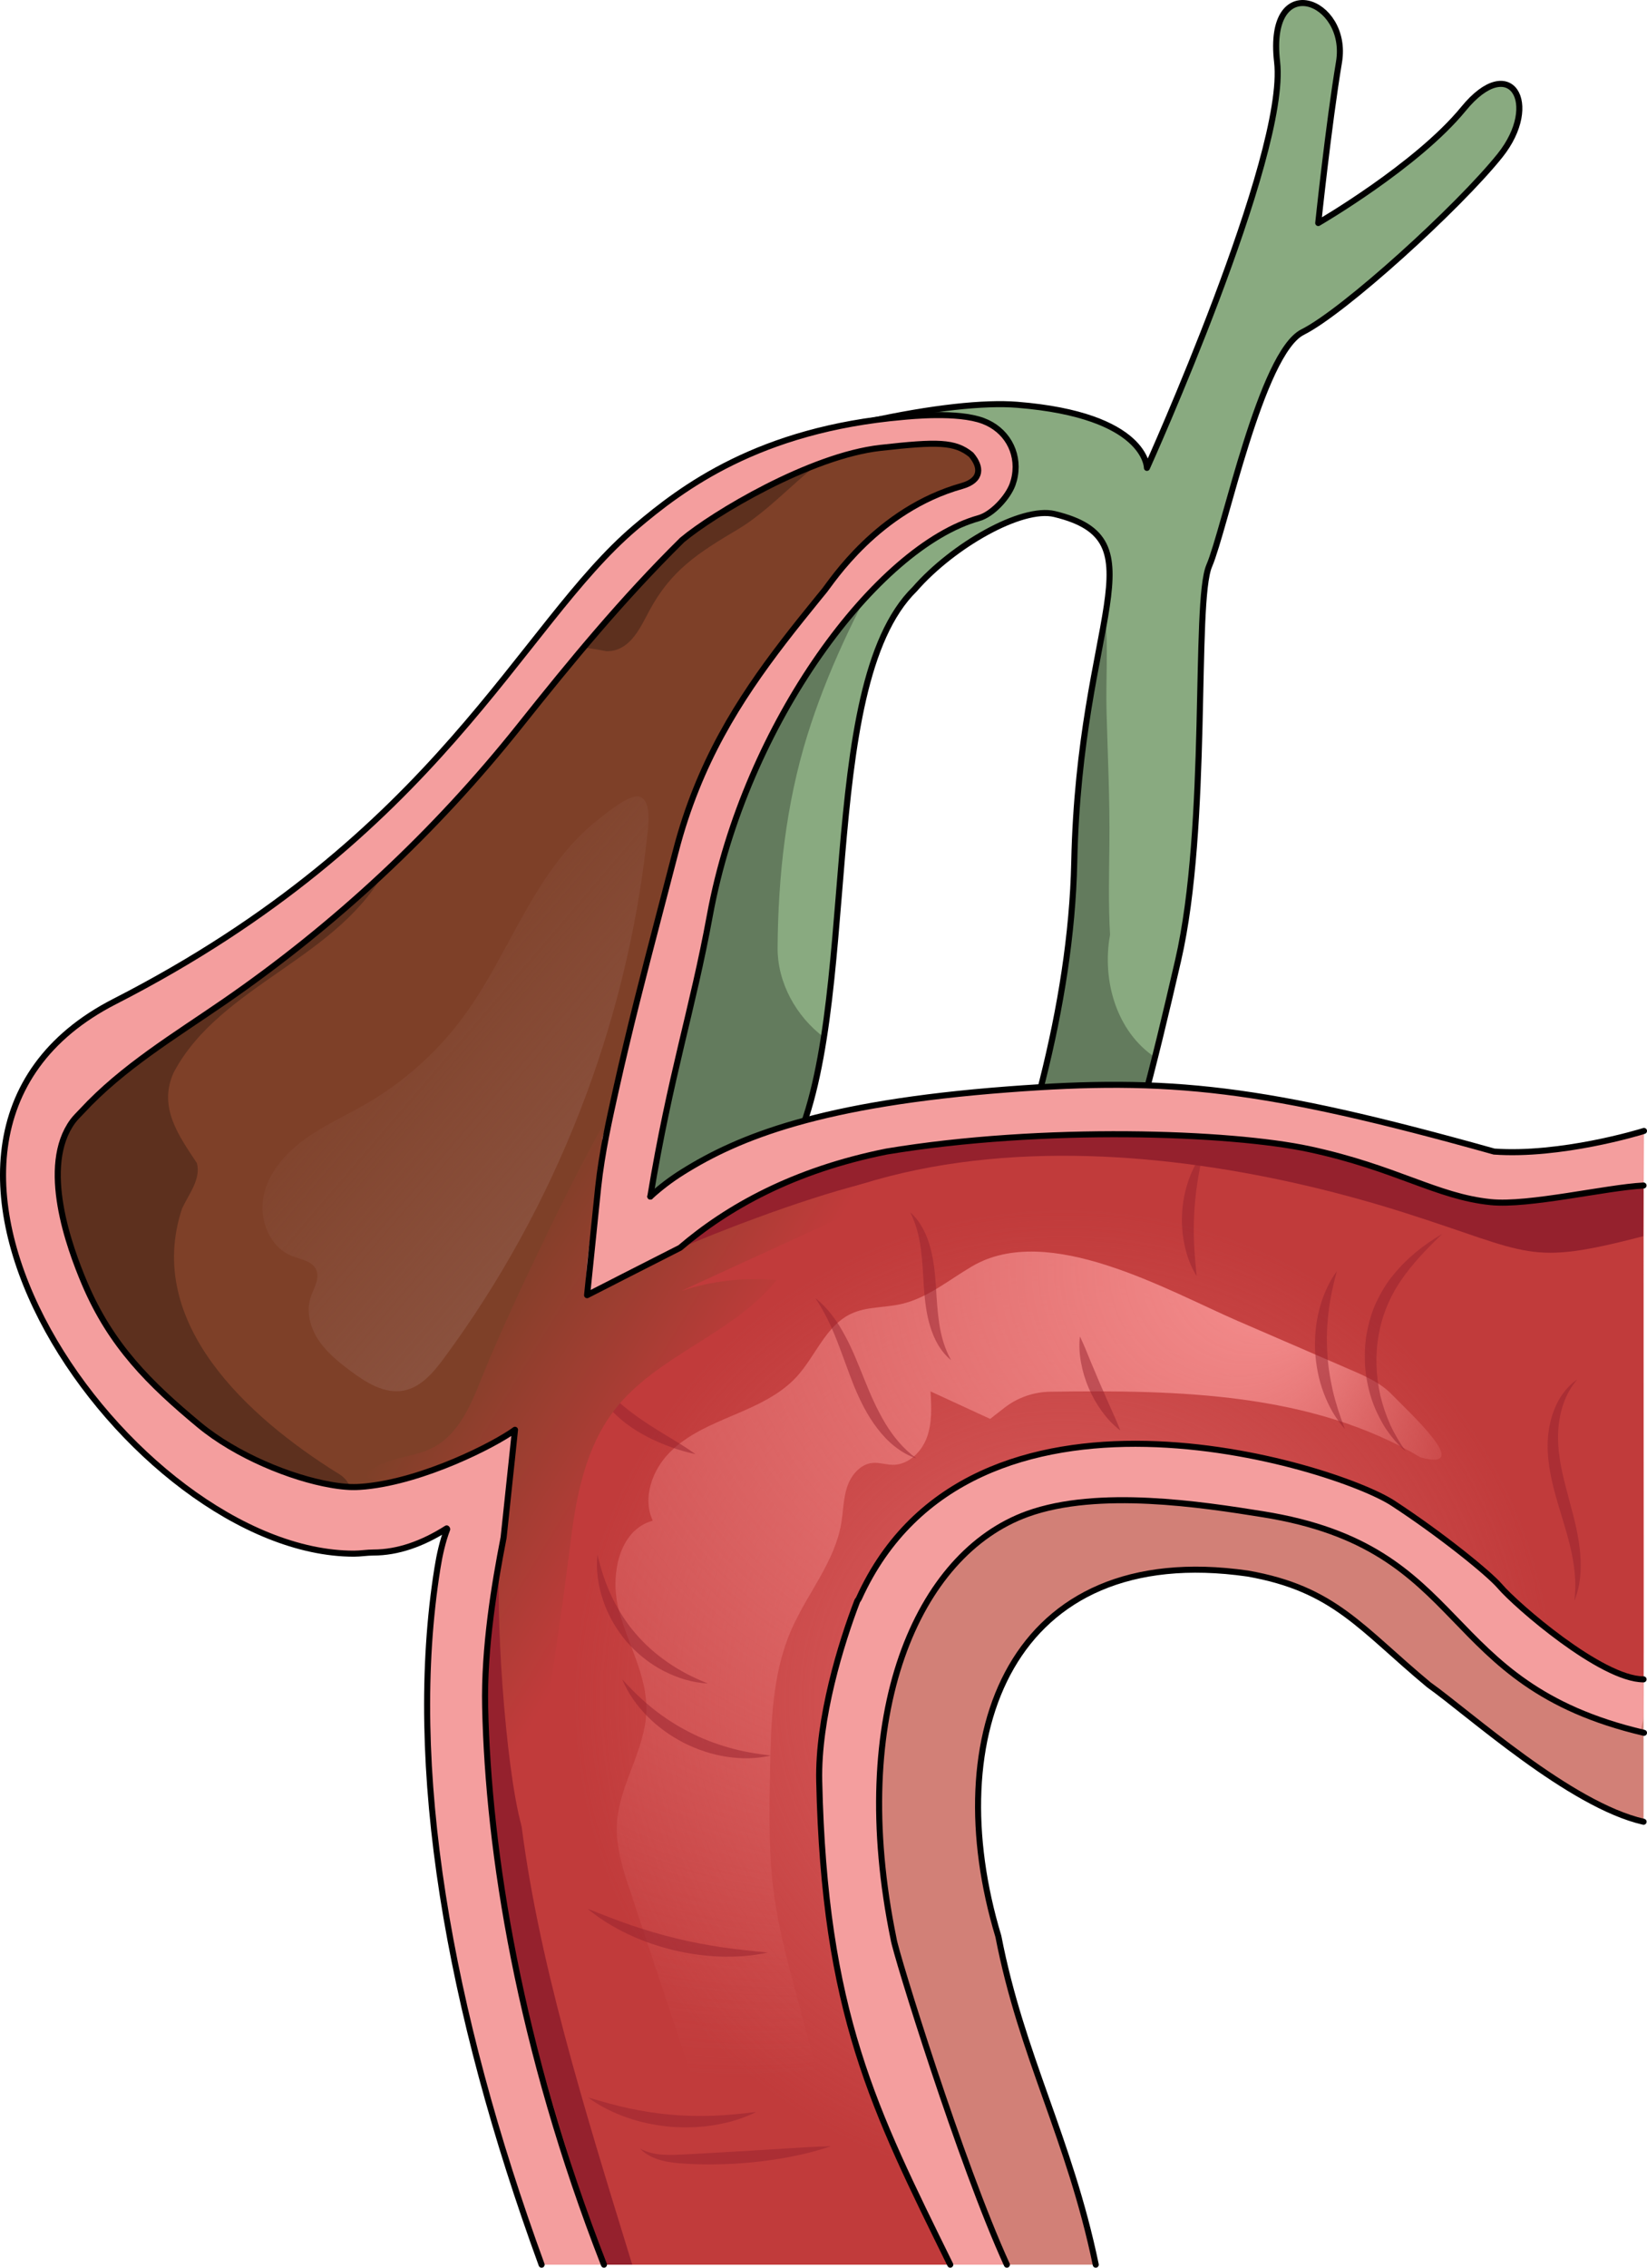 <?xml version="1.0" encoding="utf-8"?>
<!-- Generator: Adobe Illustrator 24.1.2, SVG Export Plug-In . SVG Version: 6.00 Build 0)  -->
<svg version="1.1" id="Camada_1" xmlns="http://www.w3.org/2000/svg" xmlns:xlink="http://www.w3.org/1999/xlink" x="0px" y="0px"
	 width="272.125px" height="374.508px" viewBox="0 0 272.125 374.508" enable-background="new 0 0 272.125 374.508"
	 xml:space="preserve">
<g>
	<path fill="#D28077" d="M271.558,253.475v47.382c-12.12-2.76-28.81-17.88-35.46-22.6c-11.24-9.32-15.583-15.872-29.953-18.392
		c-39.21-5.62-51.2,26.77-41.19,59.92c3.84,19.82,11.76,33.349,16.09,54.219h-39.71c-14.12-14.45-32.381-41.69-36.651-60.9
		c-1.701-5.241,11.733-103.867,43.87-109.43c34.94-5.6,83.991,18.621,114.781,34.781
		C271.895,242.515,266.328,247.546,271.558,253.475z"/>
	<path fill="none" stroke="#000000" stroke-linecap="round" stroke-linejoin="round" stroke-miterlimit="10" d="M271.558,300.857
		c-12.12-2.76-28.81-17.88-35.46-22.6c-11.24-9.32-15.583-15.872-29.953-18.392c-39.21-5.62-51.2,26.77-41.19,59.92
		c3.84,19.82,11.76,33.349,16.09,54.219"/>
	<linearGradient id="SVGID_1_" gradientUnits="userSpaceOnUse" x1="170.189" y1="71.484" x2="156.45" y2="75.832">
		<stop  offset="0" style="stop-color:#89AA80"/>
		<stop  offset="1" style="stop-color:#89AA80;stop-opacity:0"/>
	</linearGradient>
	<path fill="url(#SVGID_1_)" d="M162.074,82.955c-2.08,0.35-3.79,0.83-5.18,1.39c0.47-0.54,0.89-1.12,1.24-1.75
		c1.49-2.73,1.07-6.49-1.26-8.55c-1.26-1.11-2.9-1.67-4.45-2.33c-1.46-0.62-2.86-1.36-4.2-2.22c4.2-0.27,7.52-0.4,10.11,0.21
		C170.944,72.695,166.514,82.215,162.074,82.955z"/>
	<path fill="#89AA80" d="M241.815,17.964c-7.72,9.432-24.009,18.867-24.009,18.867s1.712-16.296,3.431-26.587
		c1.711-10.293-12.007-15.438-10.228,0C212.794,25.68,189.5,77.267,189.5,77.267s0-8.703-21.442-10.418
		c-5.366-0.429-14.048,0.459-24.834,2.846c1.97,3.651-118.868,113.446-119.148,117.615c-5.705,85.194,68.849,78.115,106.696,3.103
		c11.677-23.145,3.854-76.932,20.348-93.106c6.293-7.226,17.696-13.72,23.108-12.418c17.822,4.288,4.122,17.125,3.266,57.436
		c-0.514,24.138-8.102,48.886-15.766,68.546c6.155-0.594,12.323-0.863,18.497-0.944c6.808-19.246,10.354-33.679,14.425-51.306
		c5.142-22.301,2.571-59.18,5.142-65.183c2.578-6.001,8.576-35.165,15.437-38.596c6.861-3.43,25.735-20.586,32.599-29.15
		C254.681,17.129,249.539,8.529,241.815,17.964z"/>
	<path fill="#637B5D" d="M138.089,80.839c5.953-1.929,12.22-2.685,18.365-3.764c-1.082-0.003-2.082-0.005-2.943-0.027
		c-5.964-0.155-12.036,0.322-17.847,1.754c-1.545,1.598-3.301,3.379-5.226,5.305C132.862,82.8,135.411,81.707,138.089,80.839z"/>
	<path fill="#637B5D" d="M128.48,156.525c0.074-11.782,1.403-23.817,4.914-35.1c3.237-10.402,8.032-20.3,13.394-29.774
		c-0.717,0.173-1.439,0.335-2.151,0.518c-5.771,1.481-10.776,3.952-15.013,8.197c-4.089,4.097-7.462,8.841-11.495,12.995
		c-5.225,5.382-13.18-1.706-10.103-7.443c-35.078,33.594-83.773,78.748-83.951,81.393c-5.705,85.194,68.849,78.115,106.696,3.103
		c2.582-5.117,4.208-11.735,5.357-19.11C131.531,167.863,128.444,162.275,128.48,156.525z"/>
	<path fill="#637B5D" d="M183.391,154.468c0.004-0.022,0.01-0.058,0.017-0.104c-0.289-4.99-0.161-9.967-0.107-15.042
		c0.077-7.26-0.276-14.529-0.473-21.785c-0.14-5.164,0.297-10.708-0.213-15.968c-1.449,8.774-4.717,21.682-5.122,40.756
		c-0.514,24.138-8.102,48.886-15.766,68.546c6.155-0.594,12.323-0.863,18.497-0.944c4.659-13.172,7.791-24.09,10.608-35.321
		C184.51,170.397,182.048,161.986,183.391,154.468z"/>
	<path fill="none" stroke="#000000" stroke-linecap="round" stroke-linejoin="round" stroke-miterlimit="10" d="M241.815,17.964
		c-7.72,9.432-24.009,18.867-24.009,18.867s1.712-16.296,3.431-26.587c1.711-10.293-12.007-15.438-10.228,0
		C212.794,25.68,189.5,77.267,189.5,77.267s0-8.703-21.442-10.418c-5.366-0.429-14.048,0.459-24.834,2.846
		c1.97,3.651-118.868,113.446-119.148,117.615c-5.705,85.194,68.849,78.115,106.696,3.103c11.677-23.145,3.854-76.932,20.348-93.106
		c6.293-7.226,17.696-13.72,23.108-12.418c17.822,4.288,4.122,17.125,3.266,57.436c-0.514,24.138-8.102,48.886-15.766,68.546
		c6.155-0.594,12.323-0.863,18.497-0.944c6.808-19.246,10.354-33.679,14.425-51.306c5.142-22.301,2.571-59.18,5.142-65.183
		c2.578-6.001,8.576-35.165,15.437-38.596c6.861-3.43,25.735-20.586,32.599-29.15C254.681,17.129,249.539,8.529,241.815,17.964z"/>
	<path fill="#F49E9E" d="M73.889,252.542c-0.706,2.09-1.26,4.219-1.607,6.388c-5.242,32.75,1.853,73.057,17.205,115.078
		l76.871-0.003c-7.626-16.672-18.38-51.438-18.706-53.754c-7.665-37.256,3.89-63.66,22.112-70.234
		c11.678-4.213,28.874-1.548,38.921,0.061c34.67,5.552,29.043,28.013,62.874,36.146c-0.891-0.214,0.011-1.845,0.016-2.785
		c0.149-29.412-0.151-69.966,0.051-96.669c-0.711,0.241-13.81,4.191-24.767,3.408c-38.217-10.696-53.609-12.288-80.258-10.27
		c-31.021,2.349-44.567,7.873-53.786,13.634c-1.784,1.115-5.916,3.982-7.456,5.245L73.889,252.542z"/>
	<g>
		<g>
			<path fill="#C13B3B" d="M271.553,277.34c-6.964,0-21.065-12.237-23.75-15.391c-1.805-2.117-9.8-8.58-17.667-13.71
				c-9.545-6.225-69.712-25.104-88.212,15.714c-0.068,0.151-0.171,0.284-0.27,0.412c-2.686,6.977-6.528,19.416-6.301,29.774
				c0.853,38.352,9.062,54.261,21.652,79.866l-57.218,0.003c-14.011-35.851-19.107-68.293-19.632-92.066
				c-0.218-9.792,1.541-20.313,3.057-28.026c1.792-9.114,7.385-17.216,10.925-23.811c5.448-10.149,17.241-32.884,52.331-39.928
				c25.91-4.304,56.83-3.189,69.866-0.391c14.388,3.088,21,7.826,29.977,8.742c6.233,0.636,19.002-2.415,25.24-2.742"/>
		</g>
	</g>
	<g>
		<g>
			<radialGradient id="SVGID_2_" cx="175.848" cy="280.658" r="94.536" gradientUnits="userSpaceOnUse">
				<stop  offset="0" style="stop-color:#DC6363"/>
				<stop  offset="0.732" style="stop-color:#DC6363;stop-opacity:0.147"/>
				<stop  offset="0.859" style="stop-color:#DC6363;stop-opacity:0"/>
			</radialGradient>
			<path fill="url(#SVGID_2_)" d="M271.554,195.785l-0.02,2.46l-0.01,1.55c0,0.01-12.377,0.01-12.377,0.02l12.411,77.523
				c-6.97,0-21.07-12.23-23.75-15.39c-1.81-2.12-10.193-8.822-18.063-13.952c-1.82-1.19-5.47-2.83-10.32-4.42
				c-0.58-0.19-1.18-0.38-1.8-0.57c-4.76-1.46-10.49-2.82-16.66-3.7c-0.46-0.07-0.92-0.13-1.39-0.19
				c-20.97-2.69-46.63,0.53-57.65,24.84c-0.07,0.15-0.17,0.28-0.27,0.41c-2.69,6.98-6.53,19.41-6.3,29.77
				c0.85,38.35,9.06,54.269,21.65,79.869H99.784c-0.08-0.2-0.16-0.41-0.23-0.61c-0.65-1.68-1.27-3.35-1.88-5.01
				c-12.41-33.61-17.01-63.92-17.52-86.44v-0.18c-0.2-9.74,1.55-20.19,3.06-27.85c1.79-9.11,7.38-17.22,10.92-23.81
				c5.45-10.15,17.25-32.88,52.34-39.93c25.91-4.3,56.83-3.19,69.86-0.39c14.39,3.09,21,7.83,29.98,8.74
				c2.51,0.26,6.07-0.08,9.84-0.6c4.35-0.6,8.97-1.44,12.57-1.87c0.01,0,0.02,0,0.02,0
				C269.774,195.925,270.724,195.825,271.554,195.785z"/>
		</g>
	</g>
	
		<radialGradient id="SVGID_3_" cx="121.38" cy="213.394" r="129.736" fx="218.064" fy="208.668" gradientUnits="userSpaceOnUse">
		<stop  offset="0" style="stop-color:#F79292"/>
		<stop  offset="1" style="stop-color:#DC6363;stop-opacity:0"/>
	</radialGradient>
	<path fill="url(#SVGID_3_)" d="M160.639,209.112c-3.848,2.249-7.396,5.261-11.742,6.247c-2.748,0.623-5.716,0.404-8.267,1.6
		c-4.193,1.965-5.861,6.97-8.985,10.387c-2.774,3.033-6.662,4.758-10.446,6.364s-7.691,3.249-10.575,6.178
		c-2.884,2.929-4.504,7.519-2.774,11.248c0,0,0,0,0,0c-5.606,1.526-7.083,9.015-5.635,14.642c1.448,5.627,4.713,10.911,4.581,16.719
		c-0.147,6.488-4.533,12.274-4.869,18.755c-0.196,3.796,1.016,7.507,2.214,11.115c3.198,9.633,6.397,19.265,9.595,28.898
		c2.674,8.054,6.086,16.991,14.648,19.607c2.152,0.657,4.531,0.479,6.394-0.784c3.945-2.673,3.019-7.452,1.952-11.436
		c-1.743-6.512-3.486-13.023-5.229-19.535c-1.412-5.274-2.827-10.564-3.577-15.971c-0.951-6.854-0.821-13.807-0.69-20.726
		c0.15-7.897,0.35-16.033,3.515-23.27c2.6-5.945,7.143-11.141,8.239-17.536c0.344-2.009,0.334-4.09,0.971-6.026
		c0.637-1.936,2.152-3.785,4.18-3.985c1.134-0.112,2.258,0.304,3.398,0.306c2.56,0.006,4.732-2.12,5.611-4.525
		c0.879-2.405,0.744-5.045,0.597-7.601c0,0,0,0,0,0l9.853,4.543c0,0,0,0,0,0l2.357-1.836c2.169-1.69,4.833-2.614,7.582-2.653
		c21.082-0.3,43.119,0.129,61.168,10.842c0,0,0,0,0,0c9.021,2.455-2.085-7.634-4.759-10.403c-1.832-1.897-4.32-2.99-6.74-4.037
		c-6.175-2.672-12.35-5.343-18.526-8.015C192.834,213.098,173.247,201.743,160.639,209.112z"/>
	<g>
		<g>
			<path fill="#95212D" d="M271.554,195.785c-0.02,2.294-0.043,6.058-0.06,8.38c-19.221,4.965-18.282,2.828-39.506-3.911
				c-39.13-12.424-105.652-21.1-134.859,32.184c-23.487,42.848-8.806,89.088,7.335,141.567h-4.68
				c-11.494-34.174-20.575-66.124-19.62-95.829c0.896-27.869,5.93-31.792,13.966-48.071c9.409-19.058,22.887-32.073,43.266-37.618
				c23.114-6.288,57.056-6.83,78.939-2.7C246.079,198.429,242.578,200.785,271.554,195.785z"/>
		</g>
	</g>
	<polyline fill="#F49E9E" points="221.883,7.04 221.883,7.04 221.883,7.04 	"/>
	<path fill="#7E4028" d="M162.08,82.955c-2.08,0.35-3.79,0.83-5.18,1.39c-4.84,1.93-5.99,4.75-6.29,5.84
		c-12.97,9.75-30.319,31.385-34.759,55.775c-3.38,18.56-5.061,43.215-14.791,65.865c-4.79,11.15-10.3,21.34-16.48,29.17
		c-6.82,8.61-14.46,14.37-22.87,15.4c-21.27,2.6-47.72-18.62-56.56-47.1c0,0-1.64-5.62-1.38-7.97c0.76-6.63,3.91-11.29,8.27-16.18
		c0.47-0.53,0.95-1.06,1.45-1.6c6.73-7.29,15.37-12.47,23.54-18.1c18.4-12.68,34.91-28.08,48.83-45.56
		c3.41-4.28,6.67-8.69,9.97-13.06c5.1-6.74,10.3-13.39,16.31-19.32c3.3-3.26,7.06-6.42,11.17-9.19c1.3-0.88,2.63-1.72,3.99-2.5
		c4.05-2.36,8.35-4.27,12.77-5.49c5.96-1.66,12.15-2.07,18.27-0.62C170.949,72.695,166.519,82.215,162.08,82.955z"/>
	<path fill="#5D301E" d="M142.199,72.215c-7.67,3.18-13.43,11.12-20.27,15.19c-6.51,3.88-11.04,6.7-14.7,13.56
		c-1.42,2.67-2.98,6.12-6.27,6.54c-0.25,0.03-0.5,0.03-0.75,0.04c-0.22-0.04-0.43-0.08-0.64-0.12c-0.29-0.06-0.57-0.1-0.85-0.15
		c-0.96-0.16-1.93-0.32-2.89-0.45c5.1-6.74,10.3-13.39,16.31-19.32c3.3-3.26,7.06-6.42,11.17-9.19c0.88-0.27,1.8-0.55,2.78-0.86
		c3.19-1.02,9.7-3.7,12.69-4.52C139.759,72.665,140.949,72.435,142.199,72.215z"/>
	<path fill="#5D301E" d="M26.588,171.002c12.511-9.387,25.023-18.774,37.534-28.162c-7.753,15.403-27.644,19.643-35.414,34.258
		c-2.636,5.743,0.855,10.507,3.823,14.987c0.699,2.594-1.284,5.039-2.436,7.466c-6.343,18.962,11.038,34.593,25.672,43.728
		c3.037,1.656,3.049,5.546-0.843,5.349c-22.899,1.039-38.886-21.054-43.87-41.439C4.488,191.749,13.637,179.23,26.588,171.002z"/>
	<path fill="#F49E9E" d="M162.44,69.515c-4.23-1.59-8.87-1.05-13.26-0.66c-1.054,0.084-2.107,0.176-3.169,0.27
		c-0.154,0.014-0.311,0.032-0.464,0.054c-21.305,3.096-33.248,11.364-40.608,17.956c-21.698,19.434-32.26,50.77-86,78.26
		c-45.42,23.23,2.88,91.19,39.54,91.19c1.09,0,2.15-0.19,3.22-0.19c7.58,0,15.46-5.13,22.66-13.36
		c7.27-8.29,13.85-19.74,18.71-32.24c1.68-4.3,3.627-8.625,4.38-13.19c3.314-20.08,6.966-30.768,9.836-46.428
		c5.836-31.788,27.612-60.892,44.442-65.607c2.212-0.62,4.796-3.423,5.579-5.582c0.163-0.45,0.29-0.924,0.374-1.423
		C168.37,74.565,166.19,70.915,162.44,69.515z M158.914,80.264c-13.92,3.91-21.544,15.851-22.664,17.221
		c-0.32,0.39-0.63,0.77-0.95,1.16c-7.83,9.46-14.39,15.98-20.27,31.63c-1.16,3.08-2.29,6.51-3.4,10.39
		c-0.01,0.05-0.02,0.09-0.04,0.14c-0.29,1.03-0.59,2.1-0.88,3.2c-0.65,2.42-1.29,4.99-1.95,7.66c-2.09,8.56-4.29,18.25-6.98,28.24
		c-2.57,9.55-5.6,19.37-9.41,28.7c-6.49,15.88-17.3,35.17-31.94,36.87c-0.63,0.06-1.28,0.11-1.95,0.11c-0.21,0-0.44,0-0.66-0.01
		c-0.88-0.03-1.79-0.13-2.72-0.29c-0.14-0.02-0.28-0.04-0.41-0.07c-6.62-1.13-15.69-4.84-21.8-9.91
		c-8.19-6.8-14.55-13.08-18.91-23.35c-2.54-6-7.43-19.37-1.94-26.81c0.42-0.57,0.95-1.06,1.45-1.6c6.73-7.29,15.37-12.47,23.54-18.1
		c18.4-12.68,34.91-28.08,48.83-45.56c8.67-10.88,21.941-25.972,24.502-28.356c9.387-8.742,24.512-16.382,36.162-17.682
		c9.43-1.05,12.595-0.712,14.411,1.889C161.77,76.807,162.324,79.304,158.914,80.264z"/>
	<path fill="none" stroke="#000000" stroke-linecap="round" stroke-linejoin="round" stroke-miterlimit="10" d="M107.449,197.605
		c3.314-20.08,6.966-30.768,9.836-46.428c5.836-31.788,27.612-60.892,44.442-65.607c2.212-0.62,4.796-3.423,5.579-5.582
		c0.163-0.45,0.29-0.924,0.374-1.423c0.69-4-1.49-7.65-5.24-9.05c-4.23-1.59-12.12-0.76-13.26-0.66
		c-23.812,2.083-36.461,11.669-44.24,18.28c-19.133,16.26-32.26,50.77-86,78.26c-45.42,23.23,2.88,91.19,39.54,91.19
		c1.09,0,2.15-0.19,3.22-0.19c4,0,8.083-1.428,12.105-3.986"/>
	<g opacity="0.5">
		<path fill="#95212D" d="M151.406,240.849c-2.574-0.845-4.771-2.743-6.424-4.914c-1.687-2.178-2.891-4.651-3.917-7.135
			c-0.987-2.493-1.837-4.987-2.786-7.419c-0.964-2.428-2.059-4.78-3.571-7.002c2.134,1.658,3.731,3.966,4.987,6.347
			c1.279,2.389,2.224,4.898,3.223,7.326c0.962,2.431,2.026,4.796,3.345,7.002C147.596,237.25,149.232,239.263,151.406,240.849z"/>
		<path fill="#95212D" d="M157.141,224.62c-1.725-1.377-2.83-3.479-3.46-5.6c-0.658-2.138-0.878-4.344-1.039-6.492
			c-0.122-2.139-0.226-4.236-0.494-6.296c-0.285-2.057-0.77-4.071-1.756-6.024c1.665,1.449,2.699,3.574,3.284,5.704
			c0.611,2.147,0.804,4.347,0.961,6.487c0.119,2.131,0.248,4.221,0.558,6.271C155.523,220.714,156.07,222.711,157.141,224.62z"/>
		<path fill="#95212D" d="M232.287,239.726c-1.319-1.141-2.466-2.498-3.447-3.979c-0.926-1.51-1.713-3.125-2.264-4.831
			c-0.544-1.706-0.884-3.48-1.03-5.275c-0.101-1.796-0.044-3.609,0.256-5.394c0.349-1.771,0.817-3.532,1.587-5.176
			c0.785-1.632,1.698-3.201,2.854-4.565c2.254-2.776,5.052-4.99,8.064-6.736c-2.514,2.411-4.919,4.883-6.812,7.668
			c-1.907,2.773-3.174,5.874-3.723,9.146c-0.576,3.265-0.429,6.645,0.301,9.914c0.391,1.63,0.936,3.226,1.623,4.78
			C230.403,236.825,231.293,238.287,232.287,239.726z"/>
		<path fill="#95212D" d="M222.216,236.003c-1.541-1.716-2.698-3.778-3.511-5.964c-0.828-2.187-1.273-4.515-1.413-6.855
			c-0.103-2.343,0.102-4.704,0.7-6.964c0.584-2.258,1.525-4.427,2.885-6.292c-0.605,2.221-1.077,4.396-1.352,6.588
			c-0.261,2.189-0.366,4.382-0.237,6.566c0.093,2.185,0.421,4.356,0.905,6.508C220.691,231.742,221.385,233.858,222.216,236.003z"/>
		<path fill="#95212D" d="M260.116,264.388c0.426-3.187-0.026-6.286-0.76-9.312c-0.75-3.025-1.797-6.007-2.616-9.134
			c-0.777-3.114-1.354-6.45-0.837-9.766c0.242-1.644,0.74-3.253,1.508-4.721c0.789-1.454,1.865-2.757,3.206-3.652
			c-2.115,2.438-2.983,5.509-3.162,8.535c-0.168,3.042,0.433,6.081,1.221,9.108c0.753,3.038,1.74,6.104,2.206,9.331
			C261.363,257.967,261.361,261.396,260.116,264.388z"/>
		<path fill="#95212D" d="M127.368,289.912c-2.381,0.568-4.899,0.587-7.348,0.203c-2.458-0.371-4.846-1.186-7.074-2.304
			c-2.211-1.152-4.268-2.613-6.007-4.391c-1.744-1.762-3.199-3.817-4.128-6.083c1.633,1.817,3.333,3.465,5.172,4.923
			c1.844,1.445,3.797,2.727,5.874,3.772c2.061,1.077,4.243,1.911,6.493,2.564C122.609,289.236,124.94,289.651,127.368,289.912z"/>
		<path fill="#95212D" d="M116.959,278.026c-2.544-0.132-5.067-0.9-7.363-2.104c-2.308-1.194-4.376-2.865-6.095-4.843
			c-1.691-2.001-3.024-4.302-3.849-6.767c-0.837-2.454-1.206-5.066-0.942-7.6c0.569,2.476,1.343,4.817,2.388,7.015
			c1.056,2.187,2.347,4.24,3.92,6.052c1.546,1.835,3.377,3.427,5.375,4.808C112.405,275.96,114.599,277.085,116.959,278.026z"/>
		<path fill="#95212D" d="M137.28,354.443c-2.55,0.875-5.169,1.492-7.813,1.952c-2.643,0.474-5.315,0.758-7.994,0.932
			c-2.68,0.143-5.368,0.173-8.048,0.012c-1.338-0.066-2.717-0.194-4.065-0.534c-1.333-0.355-2.665-0.956-3.589-1.959
			c2.41,1.283,5.032,1.055,7.656,0.932c2.648-0.157,5.29-0.272,7.929-0.447c2.642-0.132,5.279-0.327,7.927-0.48
			C131.932,354.687,134.584,354.502,137.28,354.443z"/>
		<path fill="#95212D" d="M124.951,348.781c-2.16,1.09-4.516,1.781-6.918,2.172c-2.404,0.404-4.864,0.464-7.3,0.273
			c-2.433-0.228-4.845-0.709-7.145-1.52c-2.299-0.797-4.501-1.884-6.441-3.331c2.312,0.701,4.576,1.337,6.863,1.828
			c2.287,0.477,4.582,0.848,6.896,1.031c2.31,0.219,4.635,0.248,6.97,0.172C120.214,349.316,122.554,349.077,124.951,348.781z"/>
		<path fill="#95212D" d="M126.859,322.452c-2.564,0.574-5.208,0.753-7.84,0.664c-2.637-0.077-5.262-0.469-7.833-1.074
			c-2.563-0.641-5.075-1.497-7.454-2.638c-2.381-1.128-4.647-2.501-6.66-4.19c2.438,0.973,4.828,1.916,7.249,2.745
			c2.424,0.816,4.861,1.557,7.337,2.141c2.468,0.62,4.973,1.08,7.501,1.468C121.69,321.943,124.247,322.2,126.859,322.452z"/>
		<path fill="#95212D" d="M185.106,236.232c-1.192-0.881-2.183-1.971-3.042-3.152c-0.859-1.182-1.59-2.459-2.166-3.804
			c-0.583-1.342-1.005-2.752-1.273-4.188c-0.267-1.436-0.375-2.906-0.191-4.377c0.638,1.336,1.159,2.645,1.689,3.94l1.612,3.836
			l1.672,3.811C183.981,233.573,184.573,234.852,185.106,236.232z"/>
		<path fill="#95212D" d="M197.714,210.731c-0.949-1.503-1.571-3.192-1.956-4.929c-0.386-1.739-0.542-3.537-0.452-5.323
			c0.083-1.787,0.416-3.561,0.97-5.254c0.554-1.691,1.339-3.311,2.434-4.712c-0.334,1.743-0.667,3.407-0.916,5.075
			c-0.249,1.666-0.403,3.326-0.491,4.989c-0.08,1.663-0.088,3.331-0.005,5.014C197.381,207.275,197.55,208.965,197.714,210.731z"/>
		<path fill="#95212D" d="M114.922,240.153c-1.976-0.429-3.879-1.042-5.735-1.822c-1.853-0.78-3.662-1.73-5.323-2.933
			c-1.667-1.198-3.166-2.658-4.364-4.341c-1.195-1.675-2.08-3.613-2.321-5.631c2.04,3.472,4.754,6.114,7.855,8.352
			c1.551,1.119,3.184,2.151,4.859,3.168C111.567,237.964,113.281,238.968,114.922,240.153z"/>
	</g>
	<linearGradient id="SVGID_4_" gradientUnits="userSpaceOnUse" x1="74.151" y1="219.949" x2="113.021" y2="243.688">
		<stop  offset="0" style="stop-color:#7E4028"/>
		<stop  offset="1" style="stop-color:#C13B3B"/>
	</linearGradient>
	<path fill="url(#SVGID_4_)" d="M85.091,236.122c-1.369,7.011-1.442,13.667-2.433,21.237c-0.927,7.083,0.734,34.316,3.526,44.243
		c2.889-7.106,7.177-39.516,8.111-47.13c0.934-7.614,2.518-15.481,7.193-21.563c7.021-9.135,19.634-12.506,26.819-21.513
		c-5.276-0.48-10.648,0.128-15.683,1.777c2.226-1.079,38.917-17.825,41.142-18.904c-7.436-2.671-50.704,14.559-56.764,19.63
		c-1.122-5.259,3.478-22.376,2.356-27.635c-5.287,9.406-15.672,31.02-19.67,41.041c-1.803,4.52-3.803,9.482-8.112,11.743
		c-2.058,1.08-4.416,1.4-6.651,2.04c-1.056,0.303-6.248,2.133-3.469,3.279c1.75,0.722,6.475-0.417,8.228-0.974
		c2.704-0.859,5.522-2.187,8.156-3.241C78.881,239.736,84.902,237.087,85.091,236.122z"/>
	<path fill="none" stroke="#000000" stroke-linecap="round" stroke-linejoin="round" stroke-miterlimit="10" d="M99.727,187.292"/>
	<path fill="none" stroke="#000000" stroke-linecap="round" stroke-linejoin="round" stroke-miterlimit="10" d="M89.486,374.008
		C74.135,331.987,67.04,291.679,72.282,258.93c0.338-2.114,0.84-4.394,1.607-6.388"/>
	<path fill="none" stroke="#000000" stroke-linecap="round" stroke-linejoin="round" stroke-miterlimit="10" d="M271.625,286.171
		c-34.549-8.081-28.271-30.542-62.94-36.094c-10.047-1.609-27.243-4.274-38.921-0.061c-18.222,6.574-29.777,32.978-22.112,70.234
		c0.327,2.316,11.08,37.083,18.706,53.754"/>
	<path fill="none" stroke="#000000" stroke-linecap="round" stroke-linejoin="round" stroke-miterlimit="10" d="M157.006,374.005
		c-12.59-25.606-20.799-41.515-21.652-79.866c-0.227-10.359,3.615-22.798,6.301-29.774c0.099-0.128,0.201-0.261,0.27-0.412
		c18.5-40.817,78.667-21.939,88.212-15.714c7.866,5.13,15.862,11.593,17.667,13.71c2.686,3.155,16.786,15.391,23.75,15.391"/>
	<path fill="none" stroke="#000000" stroke-linecap="round" stroke-linejoin="round" stroke-miterlimit="10" d="M99.79,374.005
		c-14.01-35.85-19.11-68.29-19.63-92.06c-0.22-9.79,1.54-20.32,3.05-28.03l1.15-10.88l0.22-2.04l0.51-4.87
		c-3.44,2.51-15.01,8.38-24.66,9.35c-0.63,0.06-1.28,0.11-1.95,0.11c-0.21,0-0.44,0-0.66-0.01c-0.84-0.04-1.75-0.13-2.72-0.29
		c-0.14-0.02-0.28-0.04-0.41-0.07c-6.62-1.13-15.69-4.84-21.8-9.91c-8.19-6.8-14.55-13.08-18.91-23.35
		c-2.54-6-7.43-19.37-1.94-26.81c0.42-0.57,0.95-1.06,1.45-1.6c6.73-7.29,15.37-12.47,23.54-18.1
		c18.4-12.68,34.91-28.08,48.83-45.56c8.67-10.88,16.945-20.926,26.845-30.706c5.152-4.309,21.133-13.917,32.783-15.217
		c9.43-1.05,12.277-1.04,14.957,1.13c1.695,1.978,1.88,4.213-1.53,5.173c-13.92,3.91-21.544,15.851-22.664,17.221
		c-0.32,0.39-0.63,0.77-0.95,1.16c-7.85,9.65-15.23,19.07-20.27,31.63c-1.3,3.24-2.45,6.68-3.4,10.39
		c-0.01,0.05-0.02,0.09-0.04,0.14c-0.95,3.68-1.89,7.28-2.83,10.86c-2.4,9.19-4.75,18.24-6.98,28.24c-0.03,0.13-0.06,0.27-0.09,0.4
		c-0.96,4.35-2.22,9.87-2.86,15.77L97,213.895l4.06-2.07l2.01-1.03l9.3-4.73c7.86-6.72,18.75-12.81,34.1-15.89
		c25.91-4.3,56.83-3.19,69.87-0.39c14.38,3.09,21,7.83,29.97,8.74c6.24,0.64,19.01-2.41,25.24-2.74"/>
	<path fill="none" stroke="#000000" stroke-linecap="round" stroke-linejoin="round" stroke-miterlimit="10" d="M107.453,197.609
		c1.605-1.467,3.377-2.827,5.362-4.068c9.219-5.76,22.765-11.285,53.786-13.634c26.649-2.018,42.04-0.426,80.258,10.27
		c10.957,0.783,24.056-3.167,24.767-3.408"/>
	<linearGradient id="SVGID_5_" gradientUnits="userSpaceOnUse" x1="122.894" y1="214.184" x2="55.589" y2="156.532">
		<stop  offset="0" style="stop-color:#915A49"/>
		<stop  offset="1" style="stop-color:#915A49;stop-opacity:0"/>
	</linearGradient>
	<path fill="url(#SVGID_5_)" d="M88.654,147.369c-4.155,6.745-7.35,14.088-12.041,20.471c-4.281,5.825-9.769,10.758-16.016,14.395
		c-3.417,1.99-7.067,3.603-10.271,5.922c-3.203,2.319-6.006,5.517-6.783,9.394s1.005,8.42,4.685,9.869
		c1.468,0.578,3.341,0.82,4.003,2.253c0.68,1.469-0.419,3.085-0.917,4.625c-0.756,2.34-0.055,4.961,1.306,7.009
		c1.361,2.048,3.317,3.619,5.285,5.094c2.582,1.934,5.639,3.857,8.807,3.248c2.88-0.554,4.937-3.034,6.679-5.394
		c18.407-24.936,30.083-54.791,33.476-85.599c0.191-1.73,0.968-6.32-1.147-7.074c-1.582-0.564-5.331,2.573-6.488,3.451
		C94.89,138.332,91.495,142.756,88.654,147.369z"/>
</g>
</svg>
